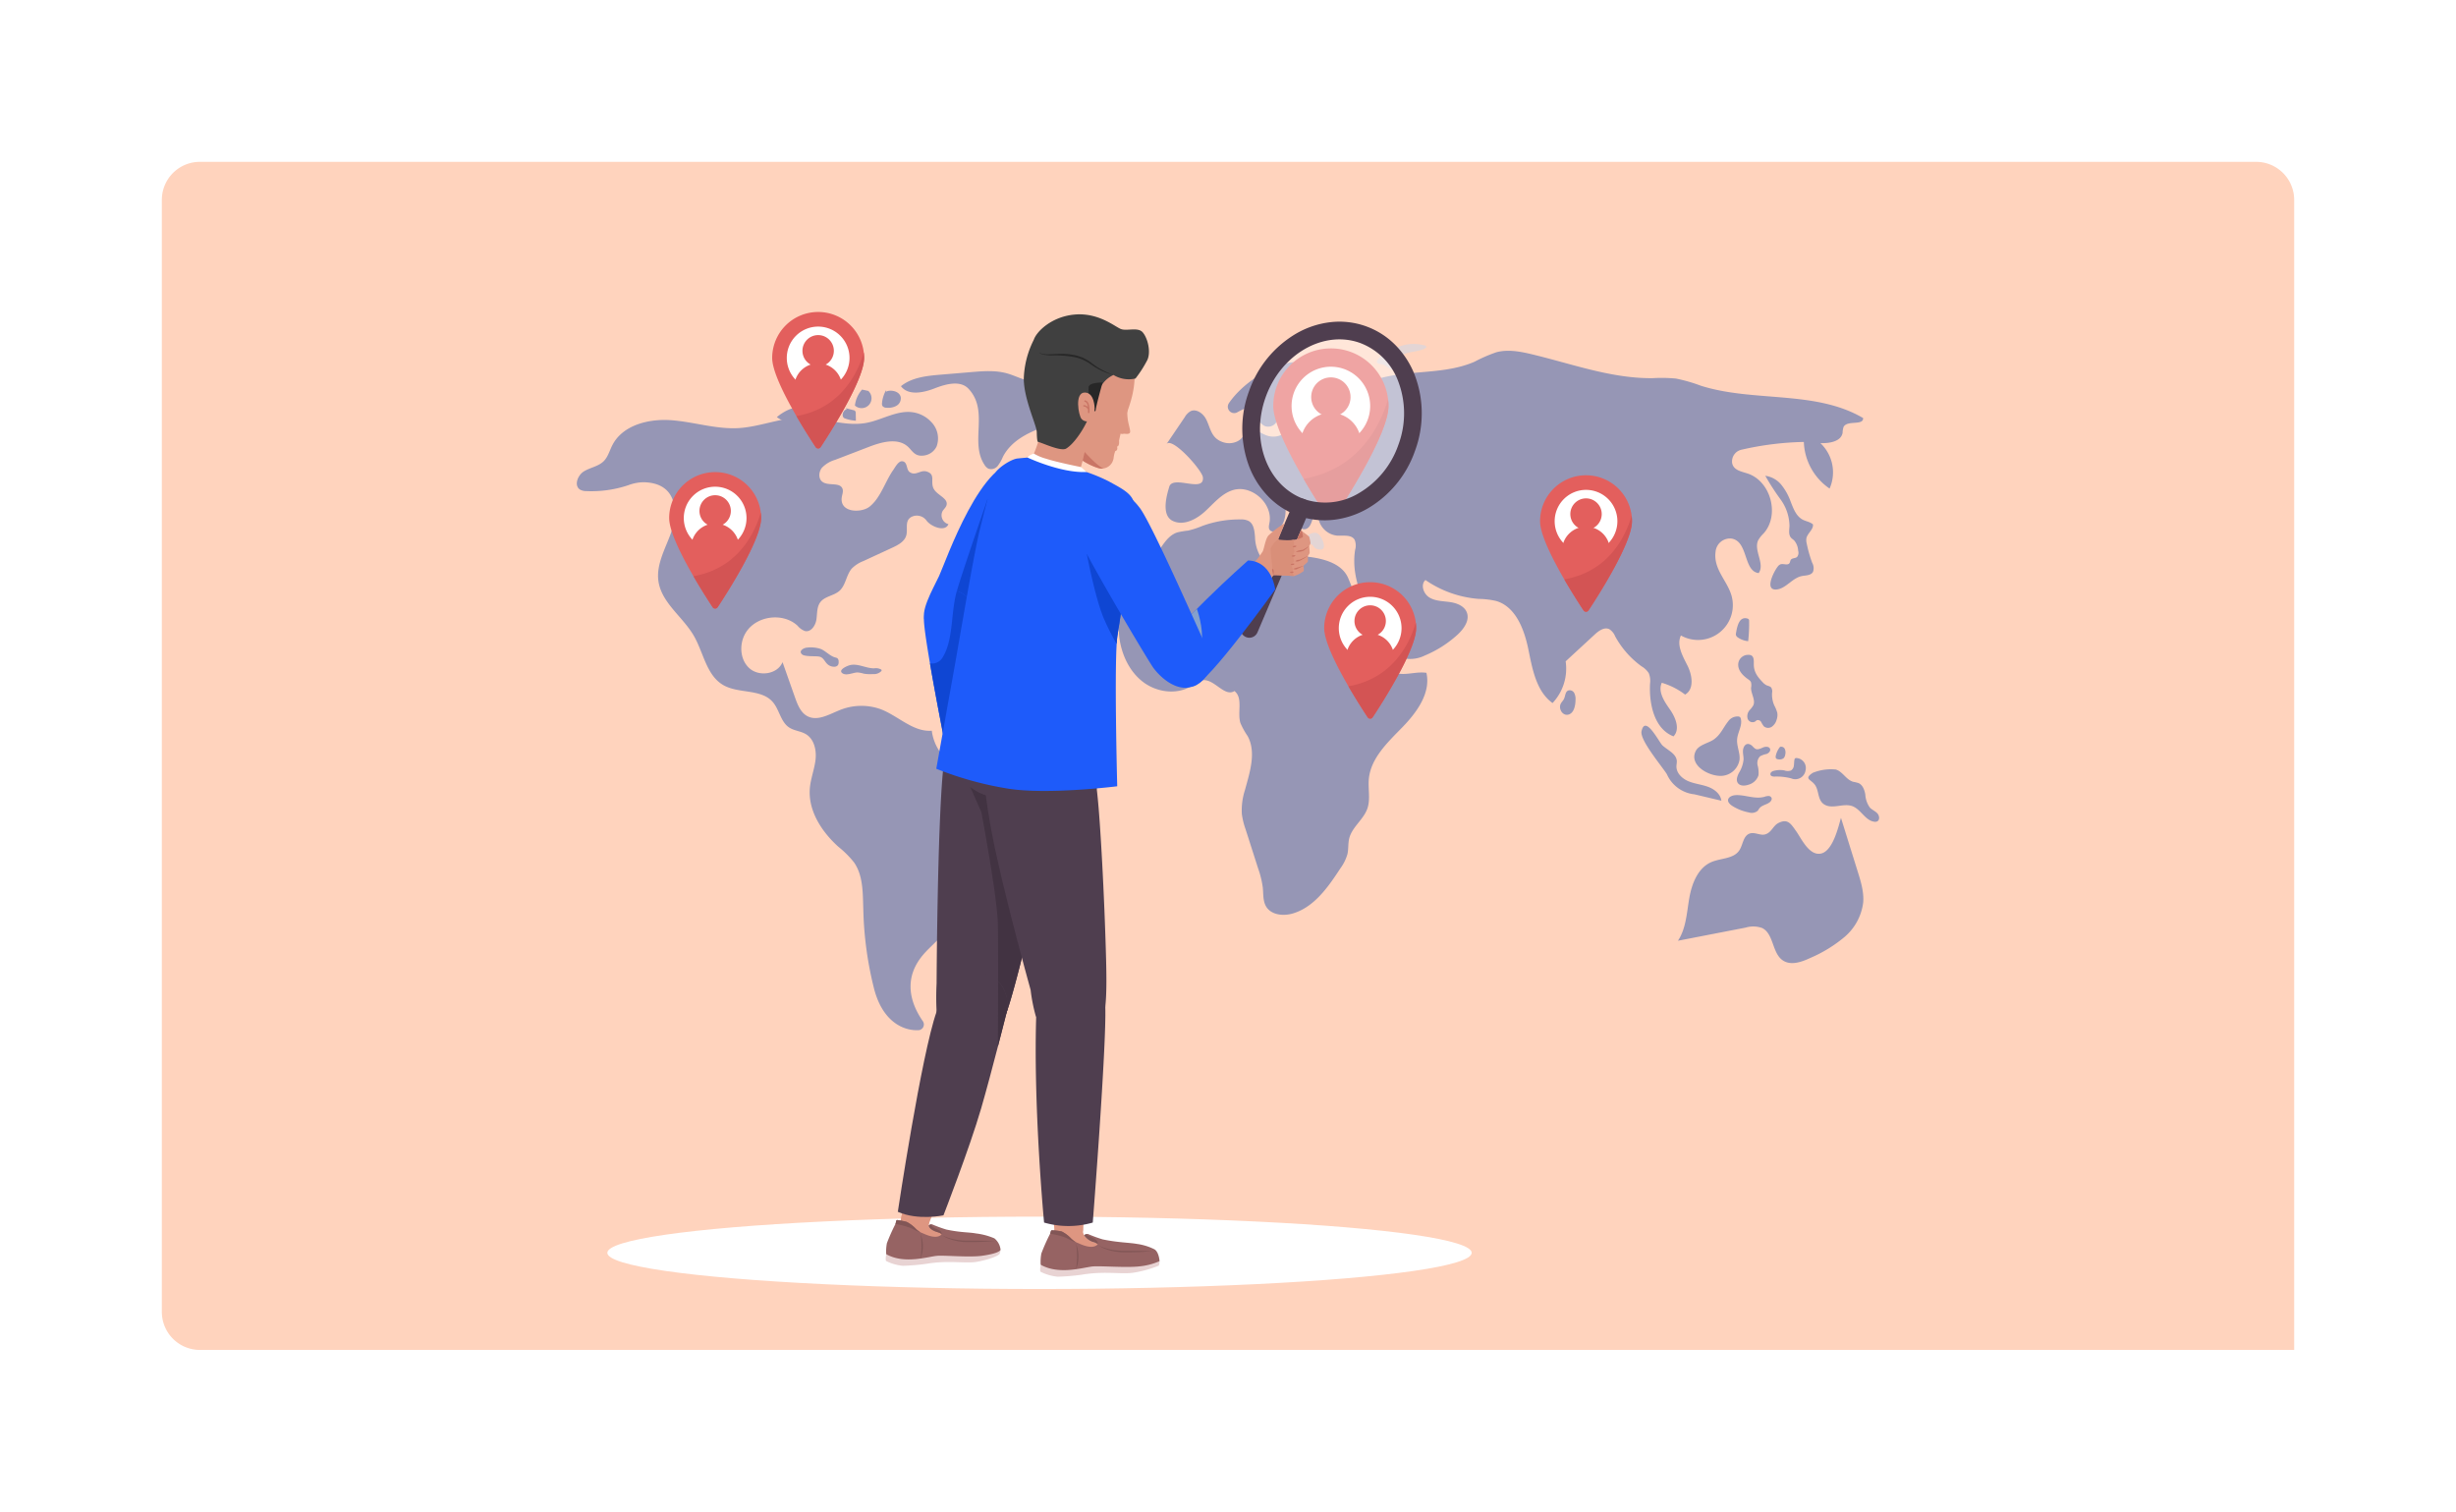 <svg xmlns="http://www.w3.org/2000/svg" xmlns:xlink="http://www.w3.org/1999/xlink" width="645" height="397" viewBox="0 0 645 397">
  <defs>
    <filter id="Rectangle_19434" x="0" y="0" width="645" height="397" filterUnits="userSpaceOnUse">
      <feOffset input="SourceAlpha"/>
      <feGaussianBlur stdDeviation="7.5" result="blur"/>
      <feFlood flood-color="#0c2464" flood-opacity="0.129"/>
      <feComposite operator="in" in2="blur"/>
      <feComposite in="SourceGraphic"/>
    </filter>
    <clipPath id="clip-path">
      <rect id="Rectangle_30678" data-name="Rectangle 30678" width="341.999" height="253.35" fill="none"/>
    </clipPath>
    <clipPath id="clip-path-3">
      <rect id="Rectangle_30676" data-name="Rectangle 30676" width="42.476" height="47.511" fill="none"/>
    </clipPath>
  </defs>
  <g id="Advanced_Geofencing_and_Tracking" data-name="Advanced Geofencing and Tracking" transform="translate(-945.5 -8354.5)">
    <g id="Remove_distraction_image" data-name="Remove distraction image" transform="translate(0 -19)">
      <g id="Group_90114" data-name="Group 90114">
        <g id="Group_89787" data-name="Group 89787" transform="translate(690 5412)">
          <g id="Group_66736" data-name="Group 66736" transform="translate(33 -426)">
            <g id="Prioritize_" data-name="Prioritize " transform="translate(245 3410)">
              <g transform="matrix(1, 0, 0, 1, -22.5, -22.5)" filter="url(#Rectangle_19434)">
                <rect id="Rectangle_19434-2" data-name="Rectangle 19434" width="600" height="352" rx="10" transform="translate(22.5 22.5)" fill="#fff"/>
              </g>
              <path id="Rectangle_22105" data-name="Rectangle 22105" d="M10,0H550a10,10,0,0,1,10,10V312a0,0,0,0,1,0,0H10A10,10,0,0,1,0,302V10A10,10,0,0,1,10,0Z" transform="translate(20 20)" fill="#ff6d24" opacity="0.3"/>
            </g>
          </g>
        </g>
      </g>
    </g>
    <g id="Group_92029" data-name="Group 92029" transform="translate(14 19.43)">
      <ellipse id="Ellipse_5606" data-name="Ellipse 5606" cx="113.5" cy="9.5" rx="113.5" ry="9.5" transform="translate(1091 8654.57)" fill="#fff"/>
      <g id="Group_92028" data-name="Group 92028" transform="translate(1083 8417)">
        <g id="Group_92027" data-name="Group 92027" clip-path="url(#clip-path)">
          <g id="Group_92026" data-name="Group 92026" transform="translate(0 0)">
            <g id="Group_92025" data-name="Group 92025" clip-path="url(#clip-path)">
              <path id="Path_139387" data-name="Path 139387" d="M93.581,188.866c.686,1.926,4.085,2.691,3.483,4.645-.179.581-.7.982-1.018,1.5a2.4,2.4,0,0,0,1.534,3.432c-.852,2.176-4.588.649-5.753-.931a3.13,3.13,0,0,0-4.052-.92c-1.746,1.047-.8,3.161-1.27,4.821-.459,1.624-2.155,2.516-3.687,3.224l-7.573,3.5a8.8,8.8,0,0,0-3.02,1.936c-1.5,1.691-1.575,4.376-3.261,5.882-1.466,1.309-3.835,1.409-5.023,2.975-.958,1.263-.8,3.009-1.035,4.576s-1.422,3.341-2.974,3.019a4.474,4.474,0,0,1-1.953-1.385c-3.79-3.556-10.761-2.684-13.558,1.7-1.855,2.9-1.673,7.168.9,9.457s7.384,1.578,8.693-1.61l3.283,9.3c.678,1.921,1.51,4.022,3.333,4.93,2.616,1.3,5.6-.507,8.313-1.6a15.059,15.059,0,0,1,10.739-.317c4.654,1.724,8.578,6.083,13.525,5.691a12.587,12.587,0,0,0,11.136,10.9,17.9,17.9,0,0,1,4.391.456c3.311,1.133,4.584,5.3,4.1,8.762s-2.185,6.652-2.869,10.084c-.35,1.757-.442,3.606-1.246,5.207-1.917,3.818-7.178,4.988-9.133,8.787-.992,1.929-.954,4.227-1.712,6.259-1.29,3.458-4.632,5.639-7.006,8.465-4.662,5.55-3.947,11.659-.012,17.357a1.51,1.51,0,0,1-1.2,2.373c-3.769.144-9.2-2.049-11.532-10.614a92.967,92.967,0,0,1-2.9-21.167c-.149-4.238-.011-8.81-2.437-12.288a25.72,25.72,0,0,0-4.132-4.122c-4.418-3.985-8.028-9.575-7.459-15.5.24-2.493,1.2-4.869,1.482-7.358s-.35-5.352-2.481-6.667c-1.373-.846-3.132-.9-4.473-1.8-2.234-1.491-2.532-4.694-4.309-6.708-3.071-3.483-8.943-2.089-12.966-4.409-4.425-2.551-5.175-8.5-7.725-12.926-2.886-5.008-8.505-8.66-9.309-14.384-.6-4.265,1.712-8.315,3.2-12.358,2.036-5.545,1.96-13.4-7.052-13.6a11.6,11.6,0,0,0-3.965.744,30.4,30.4,0,0,1-11.043,1.587,3.507,3.507,0,0,1-1.7-.378c-1.676-1.019-.685-3.771.988-4.8s3.81-1.3,5.2-2.682c1.135-1.13,1.542-2.776,2.271-4.2,2.709-5.3,9.564-7,15.5-6.561s11.76,2.423,17.7,2.066c5.545-.332,10.855-2.69,16.41-2.728,5.742-.039,11.451,2.409,17.1,1.364,4.15-.768,8.065-3.4,12.241-2.781a8.209,8.209,0,0,1,4.87,2.619,6.123,6.123,0,0,1,1.349,6.318,4.245,4.245,0,0,1-3.4,2.421c-2.346.322-2.984-1.259-4.119-2.3-2.652-2.439-6.865-1.286-10.229.005l-8.93,3.429a7.792,7.792,0,0,0-3.445,2.073c-.851,1.057-.99,2.816.074,3.658,1.554,1.229,4.676.012,5.333,1.882.263.75-.132,1.554-.22,2.344-.439,3.94,5.125,4.034,7.293,2.348,2.92-2.272,4.148-6.693,6.242-9.641.458-.645,1.333-2.363,2.32-2.3,1.51.1,1.038,2.132,1.952,2.809,1.578,1.171,2.845-.582,4.427-.131,2.422.691,1.113,2.366,1.788,4.26" transform="translate(0 -142.73)" fill="#9696b5"/>
              <path id="Path_139388" data-name="Path 139388" d="M471.887,131.2a7.573,7.573,0,0,0-1.876,4.189,2.6,2.6,0,0,0,3.518-3.836Z" transform="translate(-396.991 -110.822)" fill="#9696b5"/>
              <path id="Path_139389" data-name="Path 139389" d="M379.621,142.881l5.4,1.733a5.39,5.39,0,0,0,2.824.372,2.506,2.506,0,0,0,1.908-2.151c-2.278-.573-7.877-1.1-10.133.046" transform="translate(-320.644 -120.11)" fill="#e3d5d5"/>
              <path id="Path_139390" data-name="Path 139390" d="M346.389,164.1c-.459-.269-.823-.676-1.264-.974a4.283,4.283,0,0,0-3.789-.272,12.665,12.665,0,0,0-3.342,2.058,15.008,15.008,0,0,0,12.649,1.954,4.044,4.044,0,0,0,1.7-.876,1.5,1.5,0,0,0-1.284-2.653c-1.886.219-2.533,2.014-4.668.762" transform="translate(-285.483 -137.296)" fill="#9696b5"/>
              <path id="Path_139391" data-name="Path 139391" d="M516.821,132.461a8.169,8.169,0,0,0-1.046,3.313,1.289,1.289,0,0,0,.105.779,1.31,1.31,0,0,0,1.1.473,4.432,4.432,0,0,0,2.587-.514,2.267,2.267,0,0,0,1.126-2.252c-.272-1.381-2.043-1.918-3.42-1.628-.257.054-.444.515-.189.453Z" transform="translate(-435.634 -111.883)" fill="#9696b5"/>
              <path id="Path_139392" data-name="Path 139392" d="M450.4,162.791a1.646,1.646,0,0,0-1.074,1.643.931.931,0,0,0,.265.62,1.221,1.221,0,0,0,.426.222,10.077,10.077,0,0,0,2.773.559q-.017-.962-.034-1.925a.886.886,0,0,0-.219-.695.873.873,0,0,0-.345-.145l-2.088-.539Z" transform="translate(-379.516 -137.282)" fill="#9696b5"/>
              <path id="Path_139393" data-name="Path 139393" d="M382.885,569.413a2.84,2.84,0,0,1,.7.137c.81.306,1.159,1.243,1.78,1.846a2.6,2.6,0,0,0,1.788.728,1.221,1.221,0,0,0,1.037-.438,1.46,1.46,0,0,0,.172-.853,1.159,1.159,0,0,0-.335-.944,1.48,1.48,0,0,0-.521-.192c-1.448-.379-2.477-1.679-3.86-2.25a8.291,8.291,0,0,0-3.6-.346c-.848.044-2.32.88-1.284,1.784.69.6,3.209.428,4.125.529" transform="translate(-319.616 -478.963)" fill="#9696b5"/>
              <path id="Path_139394" data-name="Path 139394" d="M451.016,598.2a8.3,8.3,0,0,1,1.659.322,10.067,10.067,0,0,0,2.385.106,2.739,2.739,0,0,0,2.2-.764.353.353,0,0,0,.088-.247.341.341,0,0,0-.142-.2,2.85,2.85,0,0,0-1.834-.294c-2.214.005-4.408-1.44-6.524-.785-.813.252-2.938,1.237-1.809,2.065,1.052.771,2.859-.2,3.972-.2" transform="translate(-377.319 -503.543)" fill="#9696b5"/>
              <path id="Path_139395" data-name="Path 139395" d="M827.276,198.958a1.726,1.726,0,0,0,.145.824,1.353,1.353,0,0,0,.435.441c1.294.9,3.022.7,4.579.473l.972-.143a9.407,9.407,0,0,0,2.587-.637,3.171,3.171,0,0,0,1.785-1.88,2.439,2.439,0,0,0-1.674-2.929c-2.151-.545-3.718,1.731-5.837,1.531-1.8-.17-3.012.168-2.991,2.32" transform="translate(-698.753 -164.725)" fill="#e3d5d5"/>
              <path id="Path_139396" data-name="Path 139396" d="M569.8,124.624a2.678,2.678,0,0,0,.993.985,2.211,2.211,0,0,0,2.472-.717,10.708,10.708,0,0,0,1.362-2.392c2.407-4.691,7.779-6.952,12.816-8.512,2.8-.868,5.9-1.828,7.421-4.336a17.3,17.3,0,0,1,1.752-3.121,22.225,22.225,0,0,1,2.48-1.78,2.336,2.336,0,0,0,.954-2.661,2.433,2.433,0,0,0-1.311-1.048c-5.192-2.172-10.958,2.395-16.536,1.638-2.278-.309-4.339-1.491-6.555-2.1-3.03-.835-6.239-.579-9.37-.316l-7.969.668c-3.675.308-7.593.709-10.461,3.028,1.9,2.544,5.853,1.732,8.813.583s6.767-2.214,8.937.1c5.479,5.852.225,13.991,4.2,19.978" transform="translate(-462.739 -84.473)" fill="#9696b5"/>
              <path id="Path_139397" data-name="Path 139397" d="M2027.779,734.024a5.688,5.688,0,0,0-1.244,2.4c-.076.316-.1.713.171.9a.85.85,0,0,0,.372.116,1.833,1.833,0,0,0,1.443-.234,1.714,1.714,0,0,0,.492-1.085,2.24,2.24,0,0,0-.138-1.393,1.009,1.009,0,0,0-1.187-.532Z" transform="translate(-1711.656 -619.989)" fill="#9696b5"/>
              <path id="Path_139398" data-name="Path 139398" d="M981.334,381.979c1.351,3.805,3.277,8.149,7.21,9.066,2.57.6,5.272-.515,7.88-.114,1.2,5.359-2.588,10.479-6.426,14.407s-8.243,8.092-8.711,13.564c-.219,2.56.47,5.232-.371,7.661-1.009,2.915-4.029,4.861-4.769,7.855-.334,1.351-.162,2.786-.473,4.142a11.9,11.9,0,0,1-1.851,3.726c-3.191,4.885-6.823,10.113-12.4,11.815-2.513.767-5.732.467-7.088-1.784-.876-1.454-.715-3.274-.879-4.964a24.461,24.461,0,0,0-1.227-5.037l-3.3-10.306a19.8,19.8,0,0,1-.982-4.011,17.315,17.315,0,0,1,.809-6.255c1.281-4.689,3.029-9.9.729-14.18a20.934,20.934,0,0,1-1.9-3.413c-.887-2.819.752-6.619-1.579-8.436-2.6,1.662-5.236-3.182-8.3-2.845a7.3,7.3,0,0,0-2.9,1.477c-3.848,2.438-9.173,1.743-12.8-1.016s-5.663-7.235-6.246-11.753a37.256,37.256,0,0,1,1.235-13.53,7.422,7.422,0,0,1,1.14-2.823c1.216-1.585,3.414-1.985,5.06-3.118,3.139-2.161,4.214-6.927,7.852-8.065a22.857,22.857,0,0,1,2.779-.462,23.824,23.824,0,0,0,3.8-1.242,28.293,28.293,0,0,1,10.042-1.689,4.23,4.23,0,0,1,2.1.425c1.354.8,1.51,2.645,1.644,4.209a10.589,10.589,0,0,0,2.256,6.322c1.532,1.687,4.309,2.408,6.146,1.059a25.894,25.894,0,0,1,2.1-1.869,5.129,5.129,0,0,1,3.177-.378c4.033.476,9.056,1.642,10.77,5.6,2.192,5.059,3.613,10.74,5.467,15.96" transform="translate(-773.313 -296.173)" fill="#9696b5"/>
              <path id="Path_139399" data-name="Path 139399" d="M996.154,101.3c-.619,2.07-2.26,7.529.983,9.01,2.817,1.286,6.1-.431,8.389-2.513s4.346-4.673,7.3-5.6c4.939-1.544,10.608,3.515,9.635,8.6-.122.64-.306,1.377.1,1.883.556.688,1.695.33,2.343-.27,2.22-2.056,1.95-5.578,1.508-8.572,2-.179,2.611,2.6,2.652,4.6s1.4,4.726,3.206,3.863c1.642-.783,1.247-3.849,3.009-4.3a5.544,5.544,0,0,0,4.864,6.126c1.68.125,3.824-.35,4.689,1.1a3.98,3.98,0,0,1,.129,2.665c-1.286,8.148,3.189,15.978,7.494,23.015,1.488,2.432,3.309,5.1,6.119,5.575a8.631,8.631,0,0,0,4.67-.85,29.756,29.756,0,0,0,8.58-5.451c1.693-1.54,3.32-3.83,2.447-5.945-.7-1.686-2.684-2.413-4.491-2.663s-3.737-.238-5.3-1.184-2.4-3.367-1.051-4.594a28.45,28.45,0,0,0,13.979,4.958,22.34,22.34,0,0,1,4.578.54c5.115,1.486,7.371,7.386,8.45,12.6s2.055,11.1,6.378,14.212a13.208,13.208,0,0,0,3.438-10.955l7.631-7.04c1.065-.983,2.523-2.037,3.83-1.408a4,4,0,0,1,1.54,1.876,23.724,23.724,0,0,0,6.96,7.9,5.689,5.689,0,0,1,1.861,1.763,5.377,5.377,0,0,1,.338,2.805c-.264,5.389,1.134,11.858,6.166,13.805,1.789-1.852.557-4.932-.923-7.04s-3.224-4.687-2.156-7.03a18.894,18.894,0,0,1,6.122,3.1c2.441-1.394,1.894-5.079.635-7.593s-2.94-5.389-1.732-7.927a9.144,9.144,0,0,0,13.306-10.4c-1.107-4-4.847-6.994-4.2-11.645a3.808,3.808,0,0,1,4.113-3.412c4.521.624,3.133,8.59,7.2,9.07,1.721-2.411-1.385-5.934-.126-8.615a8.272,8.272,0,0,1,1.458-1.838c4.262-4.8,1.849-13.706-4.256-15.7-1.643-.537-3.723-.868-4.047-2.773a3.158,3.158,0,0,1,2.487-3.477,79.8,79.8,0,0,1,16.347-2.033,15.483,15.483,0,0,0,6.762,12.244,10.547,10.547,0,0,0-2.408-11.932c2.346.076,5.42-.4,5.822-2.712a5.132,5.132,0,0,1,.265-1.561c.963-1.825,5.216-.253,5.13-2.315-12.573-7.384-28.695-4.1-42.6-8.482a42.11,42.11,0,0,0-6.556-1.886,40.164,40.164,0,0,0-6.145-.106c-10.781.111-21.143-3.746-31.628-6.258-3.069-.736-6.3-1.356-9.353-.56a40.028,40.028,0,0,0-5.77,2.5c-9.461,4.142-21.115,1.348-30.083,6.47-1.391.795-3.143,1.772-4.449.845a4.88,4.88,0,0,1-1.258-1.83c-2.342-4.391-8.056-6.065-12.958-5.2-4.975.873-12.109,5.286-15.732,10.556a1.674,1.674,0,0,0,2.11,2.474,18.376,18.376,0,0,1,1.994-.987c2.626-1.037,2.915,3.76,5.5,4.639a2.537,2.537,0,0,0,2.915-1.255c.823-1.359,2.149-4.542,4.957-5.829-.781,3.508-.023,1.342-.8,4.85a7.835,7.835,0,0,1-1.32,3.358,5.158,5.158,0,0,1-5.675,1.193,10.312,10.312,0,0,1-3.935-2.76.665.665,0,0,0-1.126.3c-.527,2.114-.877,3.387-2.593,4.16a4.959,4.959,0,0,1-3.428.2c-3.42-1.01-3.442-3.932-4.678-6.2-.792-1.456-2.547-2.705-4.038-1.98a4.238,4.238,0,0,0-1.511,1.56l-4.812,7.1c1.439-2.123,9.375,6.829,9.578,8.672.468,4.256-7.879-.7-8.838,2.508" transform="translate(-840.578 -55.409)" fill="#9696b5"/>
              <path id="Path_139400" data-name="Path 139400" d="M1897.775,684.879a2.99,2.99,0,0,1,2.75-1.3.779.779,0,0,1,.365.154.831.831,0,0,1,.23.444c.447,1.788-.834,3.542-.98,5.38-.143,1.807.825,3.575.633,5.378a5.035,5.035,0,0,1-3.992,4.14c-3.329.709-9.646-2.559-7.433-6.565.851-1.541,3.373-1.967,4.7-2.924,1.808-1.3,2.4-3.024,3.722-4.705" transform="translate(-1595.437 -577.348)" fill="#9696b5"/>
              <path id="Path_139401" data-name="Path 139401" d="M1806.238,712.1a8.922,8.922,0,0,0,7.24,5.266l7.057,1.672c-.206-1.769-1.842-3.043-3.515-3.653s-3.49-.773-5.134-1.458-3.181-2.137-3.149-3.917c.008-.463.123-.923.1-1.385-.112-1.926-2.366-2.816-3.785-4.124-.859-.792-4.534-8.239-5.481-3.693-.486,2.334,5.4,9.229,6.67,11.292" transform="translate(-1519.968 -590.698)" fill="#9696b5"/>
              <path id="Path_139402" data-name="Path 139402" d="M1880.021,859.237c-1.6.694-1.613,2.959-2.6,4.4-1.514,2.217-4.8,1.973-7.275,3.023-3.574,1.519-5.176,5.681-5.838,9.507s-.828,7.923-2.969,11.162l17.756-3.444a6.947,6.947,0,0,1,4.34.1c3.1,1.506,2.581,6.581,5.439,8.507,2.115,1.425,4.959.424,7.265-.665a35.75,35.75,0,0,0,8.945-5.488,14.163,14.163,0,0,0,4.9-9.042c.227-2.745-.6-5.456-1.423-8.085l-4.416-14.159c-.721,2.557-2.215,8.994-5.46,9.417-3.012.393-4.962-4.036-6.366-6-1.354-1.9-2.169-3.249-4.54-2.09-1.482.725-1.842,2.522-3.506,3.01-1.387.407-2.849-.76-4.26-.149" transform="translate(-1572.168 -722.215)" fill="#9696b5"/>
              <path id="Path_139403" data-name="Path 139403" d="M2086.013,782.105c2.147,1.126,4.88-.494,7.162.326,2.25.809,3.385,3.755,5.752,4.095a1.37,1.37,0,0,0,.808-.086c.734-.369.586-1.522.022-2.12s-1.38-.907-1.948-1.5a6.406,6.406,0,0,1-1.2-3.442c-.219-1.215-.7-2.564-1.849-3.02a12.608,12.608,0,0,0-1.318-.311c-1.88-.522-2.758-2.685-4.58-3.227a12.67,12.67,0,0,0-6.059.874c-2.525,1.692-.325,1.68.7,3.343,1.006,1.638.565,4.047,2.517,5.07" transform="translate(-1758.235 -652.67)" fill="#9696b5"/>
              <path id="Path_139404" data-name="Path 139404" d="M1233.333,375.949c.263.145.573.2.821.369.325.224.5.617.8.87a2.437,2.437,0,0,0,1.334.417c2.116.228.464-3.731-.733-4.272-1.616-.731-4.236,1.507-2.221,2.616" transform="translate(-1041.109 -315.213)" fill="#e3d5d5"/>
              <path id="Path_139405" data-name="Path 139405" d="M2018.793,303.151c1-.139,2.21-.174,2.708-1.051a2.854,2.854,0,0,0-.194-2.356,32.721,32.721,0,0,1-1.458-5.107,3.628,3.628,0,0,1-.09-1.3c.231-1.374,1.9-2.325,1.736-3.709-.739-.668-1.814-.787-2.7-1.25-1.717-.9-2.449-2.923-3.159-4.728a15.159,15.159,0,0,0-2.409-4.371,6.6,6.6,0,0,0-4.253-2.417,63.841,63.841,0,0,0,4.042,6.252,12.043,12.043,0,0,1,2.31,6.955c-.056,1.049-.292,2.241.389,3.041.246.289.584.482.857.746a4.568,4.568,0,0,1,1.039,2.727,1.726,1.726,0,0,1-.3,1.6c-.465.4-1.287.243-1.638.742-.183.26-.169.621-.353.881-.495.7-1.655,0-2.441.342a1.729,1.729,0,0,0-.6.51c-.906,1.079-3.587,6.135-.567,6.071,2.655-.057,4.358-3.19,7.084-3.571" transform="translate(-1696.869 -233.847)" fill="#9696b5"/>
              <path id="Path_139406" data-name="Path 139406" d="M1959.234,521.529a1.27,1.27,0,0,0-.011.528,1.22,1.22,0,0,0,.553.645,5.6,5.6,0,0,0,2.652.943,39.582,39.582,0,0,0,.251-5.293.737.737,0,0,0-.114-.462.7.7,0,0,0-.371-.2c-2.143-.591-2.662,2.1-2.959,3.834" transform="translate(-1654.823 -437.197)" fill="#9696b5"/>
              <path id="Path_139407" data-name="Path 139407" d="M1965.77,585.957a2.046,2.046,0,0,1,.724.706,3.055,3.055,0,0,1,.042,1.479c-.071,1.6,1.251,3.227.569,4.675a7.337,7.337,0,0,1-.974,1.264,2.388,2.388,0,0,0-.492,2.238,1.375,1.375,0,0,0,1.939.741,2.84,2.84,0,0,1,.508-.38.992.992,0,0,1,1.1.5,6.921,6.921,0,0,0,.692,1.114,1.732,1.732,0,0,0,2.088.125,3.274,3.274,0,0,0,1.268-1.813,3.793,3.793,0,0,0,.185-1.843,8.971,8.971,0,0,0-.788-1.943,7.107,7.107,0,0,1-.585-3.274,2.012,2.012,0,0,0-.213-1.409c-.308-.382-.86-.433-1.3-.646a3.663,3.663,0,0,1-1-.822c-1.422-1.479-2.338-2.771-2.284-4.873.034-1.329-.069-2.4-1.7-2.258a2.591,2.591,0,0,0-2.387,2.379c-.133,1.75,1.3,3.115,2.61,4.038" transform="translate(-1658.162 -489.494)" fill="#9696b5"/>
              <path id="Path_139408" data-name="Path 139408" d="M1964.967,730.73a3.852,3.852,0,0,0,.827.74c.634.3,1.355-.1,2-.372s1.61-.275,1.829.393c.187.569-.37,1.121-.933,1.324a6,6,0,0,0-1.681.6,2.507,2.507,0,0,0-.657,2.4,7.337,7.337,0,0,1,.223,2.588,3.779,3.779,0,0,1-2.634,2.486c-.974.339-2.263.375-2.818-.494-.516-.809-.068-1.864.377-2.715a7.919,7.919,0,0,0,1.156-3.437c.011-.672-.146-1.336-.161-2.007-.035-1.555,1.035-2.814,2.466-1.507" transform="translate(-1656.258 -616.746)" fill="#9696b5"/>
              <path id="Path_139409" data-name="Path 139409" d="M1955.495,817.048a3.557,3.557,0,0,1,1.122-.221.834.834,0,0,1,.82.662.815.815,0,0,1-.066.366c-.48,1.2-2.3,1.16-3.124,2.155-.2.237-.328.525-.543.747a2.473,2.473,0,0,1-2.252.4,12.456,12.456,0,0,1-4.311-1.683c-2.218-1.389-1.015-2.872,1.121-2.879,2.414-.008,4.823,1.11,7.232.457" transform="translate(-1643.639 -689.728)" fill="#9696b5"/>
              <path id="Path_139410" data-name="Path 139410" d="M2024.414,753.96a.6.6,0,0,0-.366.076.542.542,0,0,0-.176.33c-.119.512-.084,1.047-.161,1.568a1.7,1.7,0,0,1-.77,1.308,2.673,2.673,0,0,1-1.72-.026,6.124,6.124,0,0,0-2.712.1,1.663,1.663,0,0,0-.72.343.69.69,0,0,0-.212.728c.152.384.661.445,1.074.447a15.106,15.106,0,0,1,4.357.47,2.722,2.722,0,0,0,3.773-2.108,2.621,2.621,0,0,0-2.366-3.233" transform="translate(-1704.101 -636.827)" fill="#9696b5"/>
              <path id="Path_139411" data-name="Path 139411" d="M1666.039,641.871a3.487,3.487,0,0,0-.354-1.853,1.321,1.321,0,0,0-1.626-.607c-.739.381-.688,1.439-1.054,2.186-.224.458-.624.813-.851,1.27-.614,1.237.384,3.136,1.881,2.875,1.645-.287,1.993-2.56,2-3.871" transform="translate(-1403.771 -539.986)" fill="#9696b5"/>
              <path id="Path_139412" data-name="Path 139412" d="M1365.227,55.627c.085-.385-.439-.586-.831-.623a10.727,10.727,0,0,0-7.906,1.17l-1.558.811a6.223,6.223,0,0,0-2.549,1.958.785.785,0,0,0-.157.475c.046.5.746.538,1.245.607,1.133.156,2.5,1.9,3.665,1.454,1.1-.419.545-1.933.808-2.783.7-2.25,5.538-1.6,7.284-3.069" transform="translate(-1142.146 -46.315)" fill="#e3d5d5"/>
              <path id="Path_139413" data-name="Path 139413" d="M1192.328,61.574A15.129,15.129,0,0,0,1177.2,76.7c0,7.175,11.155,24.57,14.308,29.344a.984.984,0,0,0,1.642,0c3.153-4.774,14.308-22.169,14.308-29.344a15.129,15.129,0,0,0-15.129-15.129" transform="translate(-994.313 -52.009)" fill="#e35f5d"/>
              <path id="Path_139414" data-name="Path 139414" d="M1228.489,168.244c2.575,4.444,5.088,8.329,6.34,10.224a.984.984,0,0,0,1.642,0c3.153-4.774,14.308-22.169,14.308-29.344a15.225,15.225,0,0,0-.111-1.809c-1.924,6.549-7.407,18.392-22.178,20.929" transform="translate(-1037.634 -124.429)" fill="#d35454"/>
              <path id="Path_139415" data-name="Path 139415" d="M1228.787,102.842a10.321,10.321,0,1,1-10.321-10.321,10.321,10.321,0,0,1,10.321,10.321" transform="translate(-1020.45 -78.148)" fill="#fff"/>
              <path id="Path_139416" data-name="Path 139416" d="M1251.657,115.718a5.167,5.167,0,1,1-5.167-5.167,5.167,5.167,0,0,1,5.167,5.167" transform="translate(-1048.474 -93.377)" fill="#e35f5d"/>
              <path id="Path_139417" data-name="Path 139417" d="M1232.6,179.925a11.03,11.03,0,0,0,7.722-3.142l-.026-.113a7.9,7.9,0,0,0-15.391,0l-.026.113a11.03,11.03,0,0,0,7.722,3.142" transform="translate(-1034.583 -144.06)" fill="#e35f5d"/>
              <path id="Path_139418" data-name="Path 139418" d="M168.114,270.654a12.072,12.072,0,0,0-12.072,12.072c0,5.725,8.9,19.605,11.417,23.415a.785.785,0,0,0,1.311,0c2.516-3.809,11.417-17.69,11.417-23.415a12.072,12.072,0,0,0-12.072-12.072" transform="translate(-131.8 -228.606)" fill="#e35f5d"/>
              <path id="Path_139419" data-name="Path 139419" d="M196.969,355.77c2.055,3.546,4.06,6.646,5.059,8.158a.785.785,0,0,0,1.311,0c2.516-3.809,11.417-17.69,11.417-23.415a12.19,12.19,0,0,0-.089-1.443c-1.536,5.226-5.911,14.676-17.7,16.7" transform="translate(-166.368 -286.393)" fill="#d35454"/>
              <path id="Path_139420" data-name="Path 139420" d="M197.208,303.583a8.236,8.236,0,1,1-8.236-8.236,8.236,8.236,0,0,1,8.236,8.236" transform="translate(-152.657 -249.463)" fill="#fff"/>
              <path id="Path_139421" data-name="Path 139421" d="M215.456,313.857a4.123,4.123,0,1,1-4.123-4.123,4.123,4.123,0,0,1,4.123,4.123" transform="translate(-175.018 -261.615)" fill="#e35f5d"/>
              <path id="Path_139422" data-name="Path 139422" d="M200.249,365.091a8.8,8.8,0,0,0,6.161-2.507l-.021-.09a6.3,6.3,0,0,0-12.281,0l-.021.09a8.8,8.8,0,0,0,6.162,2.507" transform="translate(-163.934 -302.058)" fill="#e35f5d"/>
              <path id="Path_139423" data-name="Path 139423" d="M342.232,0A12.072,12.072,0,0,0,330.16,12.075c0,5.725,8.9,19.605,11.417,23.415a.785.785,0,0,0,1.311,0C345.4,31.68,354.3,17.8,354.3,12.075A12.072,12.072,0,0,0,342.232,0" transform="translate(-278.867 -0.003)" fill="#e35f5d"/>
              <path id="Path_139424" data-name="Path 139424" d="M371.086,85.119c2.055,3.546,4.06,6.646,5.059,8.158a.785.785,0,0,0,1.311,0c2.516-3.809,11.417-17.69,11.417-23.414a12.2,12.2,0,0,0-.089-1.443c-1.536,5.226-5.911,14.676-17.7,16.7" transform="translate(-313.435 -57.79)" fill="#d35454"/>
              <path id="Path_139425" data-name="Path 139425" d="M371.325,32.932a8.236,8.236,0,1,1-8.236-8.236,8.236,8.236,0,0,1,8.236,8.236" transform="translate(-299.724 -20.86)" fill="#fff"/>
              <path id="Path_139426" data-name="Path 139426" d="M389.573,43.206a4.123,4.123,0,1,1-4.123-4.123,4.123,4.123,0,0,1,4.123,4.123" transform="translate(-322.085 -33.012)" fill="#e35f5d"/>
              <path id="Path_139427" data-name="Path 139427" d="M374.367,94.44a8.8,8.8,0,0,0,6.162-2.507l-.021-.09a6.3,6.3,0,0,0-12.281,0l-.021.09a8.8,8.8,0,0,0,6.162,2.507" transform="translate(-311.002 -73.455)" fill="#e35f5d"/>
              <path id="Path_139428" data-name="Path 139428" d="M1640.275,276a12.072,12.072,0,0,0-12.072,12.072c0,5.725,8.9,19.605,11.417,23.415a.785.785,0,0,0,1.31,0c2.516-3.809,11.417-17.69,11.417-23.415A12.072,12.072,0,0,0,1640.275,276" transform="translate(-1375.25 -233.121)" fill="#e35f5d"/>
              <path id="Path_139429" data-name="Path 139429" d="M1669.13,361.115c2.055,3.546,4.06,6.646,5.058,8.158a.785.785,0,0,0,1.311,0c2.516-3.809,11.417-17.69,11.417-23.415a12.164,12.164,0,0,0-.089-1.443c-1.536,5.226-5.91,14.676-17.7,16.7" transform="translate(-1409.819 -290.908)" fill="#d35454"/>
              <path id="Path_139430" data-name="Path 139430" d="M1669.369,308.928a8.236,8.236,0,1,1-8.236-8.236,8.236,8.236,0,0,1,8.236,8.236" transform="translate(-1396.107 -253.978)" fill="#fff"/>
              <path id="Path_139431" data-name="Path 139431" d="M1687.617,319.2a4.123,4.123,0,1,1-4.123-4.123,4.123,4.123,0,0,1,4.123,4.123" transform="translate(-1418.468 -266.13)" fill="#e35f5d"/>
              <path id="Path_139432" data-name="Path 139432" d="M1672.411,370.436a8.8,8.8,0,0,0,6.161-2.507l-.021-.09a6.3,6.3,0,0,0-12.281,0l-.021.09a8.8,8.8,0,0,0,6.162,2.507" transform="translate(-1407.385 -306.573)" fill="#e35f5d"/>
              <path id="Path_139433" data-name="Path 139433" d="M1275.383,456.737a12.072,12.072,0,0,0-12.072,12.072c0,5.725,8.9,19.605,11.417,23.415a.785.785,0,0,0,1.311,0c2.516-3.809,11.417-17.69,11.417-23.415a12.072,12.072,0,0,0-12.072-12.072" transform="translate(-1067.047 -385.78)" fill="#e35f5d"/>
              <path id="Path_139434" data-name="Path 139434" d="M1304.238,541.854c2.055,3.546,4.06,6.646,5.059,8.158a.785.785,0,0,0,1.311,0c2.516-3.809,11.417-17.69,11.417-23.415a12.185,12.185,0,0,0-.089-1.443c-1.536,5.226-5.911,14.676-17.7,16.7" transform="translate(-1101.615 -443.568)" fill="#d35454"/>
              <path id="Path_139435" data-name="Path 139435" d="M1304.477,489.666a8.236,8.236,0,1,1-8.236-8.236,8.236,8.236,0,0,1,8.236,8.236" transform="translate(-1087.904 -406.637)" fill="#fff"/>
              <path id="Path_139436" data-name="Path 139436" d="M1322.725,499.94a4.123,4.123,0,1,1-4.123-4.123,4.123,4.123,0,0,1,4.123,4.123" transform="translate(-1110.265 -418.789)" fill="#e35f5d"/>
              <path id="Path_139437" data-name="Path 139437" d="M1307.517,551.173a8.8,8.8,0,0,0,6.162-2.507l-.021-.09a6.3,6.3,0,0,0-12.281,0l-.021.09a8.8,8.8,0,0,0,6.162,2.507" transform="translate(-1099.181 -459.231)" fill="#e35f5d"/>
              <path id="Path_139438" data-name="Path 139438" d="M591.519,299.869A164.363,164.363,0,0,1,609.9,267.886c.042-.056.084-.111.127-.165a6.651,6.651,0,0,1,11.092,7.232l.033.021s-6.585,12.519-20.772,30.517a5.253,5.253,0,1,1-8.858-5.621" transform="translate(-498.801 -224.006)" fill="#de9681"/>
              <path id="Path_139439" data-name="Path 139439" d="M616.892,254.982s4.358,3.847,1.316,10.583-16.924,26.491-20.531,30.23-8.706,1.678-10.584-.744,1.794-8.611,3.479-12.193,11.357-31.93,21.705-29.943c3.959-.055,4.615,2.067,4.615,2.067" transform="translate(-495.443 -213.539)" fill="#1e5bfa"/>
              <path id="Path_139440" data-name="Path 139440" d="M641.436,315.937s-6.477,18.681-8.083,24.205c-.978,3.363-1.076,7.348-1.645,10.993a6.4,6.4,0,0,0,4.094-2.024c2.822-2.926,11.932-15.653,17.221-24.281-6.5-5.473-11.587-8.893-11.587-8.893" transform="translate(-533.568 -266.854)" fill="#0f46d3"/>
              <path id="Path_139441" data-name="Path 139441" d="M603.18,485.883c.019.133.033.263.043.395,1.668,15.358,4.445,36.041,4.445,36.041-.011.116-.006.231-.009.348a2.961,2.961,0,0,1-5.883.4c-9.988-26-9.717-36.28-9.717-36.28,0-.081,0-.161.006-.242a5.588,5.588,0,0,1,11.115-.658" transform="translate(-500.078 -406.358)" fill="#de9681"/>
              <path id="Path_139442" data-name="Path 139442" d="M637.9,701.065c-1.138-3.291,5.139-3.73,6.5-1.178.022.041,2.466,6.686,3.938,8.267,1.549,1.663,2.616,1.944,3.122,4.87.43,2.489.734,4.16.106,4.906-.664.79-1.379-.666-1.632-2.024-.274-1.471-1.913-4.429-2.667-3.014a31.512,31.512,0,0,0-2.134,6.414c-.263,2.191,1.334,9.022-1.484,8.716a1.052,1.052,0,0,1-1.735.378s-1.246,1.093-2.106-1.1a1.319,1.319,0,0,1-1.636-.979,53.851,53.851,0,0,1-1.3-6.788c-.269-2.268,2.706-9.006,2.7-12.026a49.009,49.009,0,0,0-1.668-6.446" transform="translate(-537.913 -589.766)" fill="#de9681"/>
              <path id="Path_139443" data-name="Path 139443" d="M687.983,778.9c-1.392-.7-2.74-.9-3.813-2.141.4,1.725,2.544,1.705,3.813,2.141" transform="translate(-577.879 -656.083)" fill="#c97565"/>
              <path id="Path_139444" data-name="Path 139444" d="M653.157,775.85c2.4-2.11,5.071-5.286,4.559-8.688-.031,3.383-2.52,6.193-4.559,8.688" transform="translate(-551.684 -647.978)" fill="#c97565"/>
              <path id="Path_139445" data-name="Path 139445" d="M651.74,839.424c.492-.585.264-1.4.188-2.083-.224-2.116-.664-4.246-.721-6.356-.652,2.076.288,4.292.54,6.385a3,3,0,0,1-.007,2.054" transform="translate(-549.846 -701.886)" fill="#c97565"/>
              <path id="Path_139446" data-name="Path 139446" d="M665.645,842.495c.7-1.441.208-3.082.09-4.6-.094-1.52-.613-3.133-.567-4.574a4.147,4.147,0,0,0-.1,2.329c.215,2.239,1.188,4.7.581,6.841" transform="translate(-561.645 -703.862)" fill="#c97565"/>
              <path id="Path_139447" data-name="Path 139447" d="M678.64,843.821c1.122-2.7-.192-5.706-.155-8.479-.811,2.735,1.119,5.807.155,8.479" transform="translate(-572.905 -705.566)" fill="#c97565"/>
              <path id="Path_139448" data-name="Path 139448" d="M652.211,830.1a3.517,3.517,0,0,1-2.094-.205,3.708,3.708,0,0,1-2.2-.383,1.121,1.121,0,0,1-.947-.229,1.238,1.238,0,0,0,.963.017,4.892,4.892,0,0,0,2.111.248c.675.05,1.4.5,2.112.337a3.215,3.215,0,0,0,1.129.055,1.915,1.915,0,0,1-1.076.161" transform="translate(-546.46 -700.452)" fill="#c97565"/>
              <path id="Path_139449" data-name="Path 139449" d="M593.359,470.37s5.02-.737,6.922,6.125,4.614,33.727,4.614,33.727-6.21,3.3-12.2,3.041c0,0-6.492-32.438-6.019-35.706a8.547,8.547,0,0,1,6.683-7.186" transform="translate(-495.511 -397.276)" fill="#1e5bfa"/>
              <path id="Path_139450" data-name="Path 139450" d="M603.95,471.741c-1.606,5.524-.836,12.727-3.685,17.341a3.184,3.184,0,0,1-3.369,1.637c1.791,10.425,4.452,23.721,4.452,23.721,5.99.261,12.2-3.041,12.2-3.041s-2.712-26.865-4.614-33.726c-1.13-4.077-3.36-5.471-4.984-5.932" transform="translate(-504.165 -398.453)" fill="#0f46d3"/>
              <path id="Path_139451" data-name="Path 139451" d="M618.684,759.2s.5-52.067,2.128-63.22A12.4,12.4,0,0,1,645.5,697.1a143.084,143.084,0,0,1-3.34,29.581c-3.314,15.481-8.562,33.173-9.313,35.685a7.265,7.265,0,0,1-14.162-3.161" transform="translate(-522.48 -578.768)" fill="#de9681"/>
              <path id="Path_139452" data-name="Path 139452" d="M625.209,672.287s15.934.655,13.828,19.528-10.053,51.154-12.735,59.1-8.443,9.635-11.919,8.94a9.117,9.117,0,0,1-6.752-8.3,71.245,71.245,0,0,1,0-7.427s.191-41.086,1.733-56.383,11.688-15.657,15.846-15.456" transform="translate(-513.159 -567.817)" fill="#4f3e4f"/>
              <path id="Path_139453" data-name="Path 139453" d="M684.285,820.477c-3.238,16.687-7.806,34.637-9.713,40.287a16.534,16.534,0,0,1-2.559,4.915c.039-8.75.08-22.82-.038-27.572-.176-7.085-4.305-29.068-4.305-29.068l-2.975-6.73c3.263,3.081,11.271,3.82,11.271,3.82Z" transform="translate(-561.43 -677.666)" fill="#423342"/>
              <path id="Path_139454" data-name="Path 139454" d="M546.98,1188.734c.739-5.039,3.165-21.484,4.76-31.017,1.9-11.36,6.13-26.125,6.13-26.125a7.264,7.264,0,1,1,14.255,2.609S571.093,1147,554.233,1189.8a3.743,3.743,0,1,1-7.252-1.061" transform="translate(-461.81 -950.323)" fill="#de9681"/>
              <path id="Path_139455" data-name="Path 139455" d="M534.88,1517.148a21.172,21.172,0,0,0,1.148-3.922,3.743,3.743,0,1,1,7.254,1.6c-.284,2.624,7.321,2.534,10.351,2.5,3.708-.038,6.42,1.306,6.017,2.983s-4.912,3.082-9.507,3.214c-3.433.1-10.712,1.821-14.166,1.062s-1.965-5.232-1.1-7.434" transform="translate(-450.875 -1275.259)" fill="#de9681"/>
              <path id="Path_139456" data-name="Path 139456" d="M552.233,1584.685a3.212,3.212,0,0,1-.25,1.169c-.375.517-2.8,1.5-5.851,2.051s-7.42-.439-13.233.522a54.184,54.184,0,0,1-6.387.543,12.647,12.647,0,0,1-4.32-1.252c-.272-.292.02-1.795.02-1.795Z" transform="translate(-440.967 -1338.493)" fill="#e8d3d3"/>
              <path id="Path_139457" data-name="Path 139457" d="M525.723,1534.92a19.078,19.078,0,0,1,2.5.494,8.658,8.658,0,0,1,2.254,1.665,5.189,5.189,0,0,0,1.586,1.167c.334.048,3.661,2,5.248.517.281-.263-.884-.633-.884-.633s-2.28-.56-2.41-1.767a1.139,1.139,0,0,1,.843-.323,35.977,35.977,0,0,0,3.757,1.377c3.924.829,5.857.663,7.819,1.027a17.292,17.292,0,0,1,4.813,1.287,4.424,4.424,0,0,1,1.61,2.92s.236.938-4.849,1.654c-3.246.457-9.351-.125-11.647,0s-8.641,2.338-13.526-.418a11.611,11.611,0,0,1,.176-2.88,49.019,49.019,0,0,1,2.162-4.884c.292-.5.175-1.217.544-1.2" transform="translate(-441.597 -1296.459)" fill="#966363"/>
              <path id="Path_139458" data-name="Path 139458" d="M598.244,1544.819c.063-.255-.924-.569-.924-.569s-2.28-.56-2.41-1.767a1.394,1.394,0,0,1,.579-.317c.1.082.128.228.248.459.2.379.954.666,1.62.984s.772.484.888.8,0,.407,0,.407" transform="translate(-502.486 -1302.58)" fill="#825656"/>
              <path id="Path_139459" data-name="Path 139459" d="M631.379,1562.232a67.217,67.217,0,0,1-6.983.293,13.7,13.7,0,0,1-5.169-.95,7.932,7.932,0,0,1-1.543-.832,7.7,7.7,0,0,0,.792.362,15.989,15.989,0,0,0,5.926,1.04c2.289.036,4.688.006,6.977.087" transform="translate(-521.722 -1318.271)" fill="#825656"/>
              <path id="Path_139460" data-name="Path 139460" d="M581.108,1558.427a9.006,9.006,0,0,1,0,6.454c.014-.274.056-.542.076-.815a22.66,22.66,0,0,0-.076-5.64" transform="translate(-490.829 -1316.314)" fill="#825656"/>
              <path id="Path_139461" data-name="Path 139461" d="M538.953,1534.92a19.083,19.083,0,0,1,2.5.493,8.668,8.668,0,0,1,2.254,1.665,7.5,7.5,0,0,0,1.4,1.1,12.516,12.516,0,0,1-2.337-1.051,18.6,18.6,0,0,0-4.285-1.156c.2-.448.137-1.066.469-1.053" transform="translate(-454.827 -1296.459)" fill="#825656"/>
              <path id="Path_139462" data-name="Path 139462" d="M571.371,1126.032s-4.28,17.029-6.975,26.294c-3.008,10.343-9.881,28.026-9.881,28.026s-6.687,1.435-11.987-.929c0,0,6.19-41.276,10.185-52.562,1.117-3.155,1.294-5.651,4.484-8.132,5.937-4.619,14.455-1.53,14.174,7.3" transform="translate(-458.242 -943.126)" fill="#4f3e4f"/>
              <path id="Path_139463" data-name="Path 139463" d="M711.705,1131.4a9.36,9.36,0,0,1,2.507,7.135s-1.117,4.445-2.569,10.028c.019-3.536.053-10.466.062-17.163" transform="translate(-601.084 -955.633)" fill="#423342"/>
              <path id="Path_139464" data-name="Path 139464" d="M665.763,623.176s-1.561,16.268-2.973,20.576-19.078,2.544-25.619-.908-8.393-11.264-6.013-20.892,3.03-7.63,3.03-7.63Z" transform="translate(-532.265 -518.737)" fill="#f6af9a"/>
              <path id="Path_139465" data-name="Path 139465" d="M663.514,607.956s.544,19.206.779,21.366-14,3.988-23.24,3.118-13.268-6.679-13.268-6.679-4.664-4.407-2.215-17.124c1.964-7.863,3.305-11.7,3.305-11.7Z" transform="translate(-527.783 -504.197)" fill="#4f3e4f"/>
              <path id="Path_139466" data-name="Path 139466" d="M692.832,697.626a12.405,12.405,0,0,1,24.349-3.349s5.878,19.44,4.76,66.15c-.007.187,0,.372,0,.559a7.264,7.264,0,0,1-14.33,1.683S694.572,720.2,692.919,699.1a12.648,12.648,0,0,1-.088-1.479" transform="translate(-585.195 -578.768)" fill="#de9681"/>
              <path id="Path_139467" data-name="Path 139467" d="M701.562,672.512s14.628-2.366,16.912,22.755c.7,6.547,1.79,25.618,2.236,42.7s-.647,20.66-8.891,21.554c-3.377,0-7.847-2.583-9.635-6.854a44.5,44.5,0,0,1-1.291-6.655s-8.344-29.9-10.727-44.2-3.6-25.826,11.4-29.3" transform="translate(-581.728 -567.982)" fill="#4f3e4f"/>
              <path id="Path_139468" data-name="Path 139468" d="M791,1134.726l.031-.015a7.264,7.264,0,1,1,14.387-1.878c.022.012.01.149.01.149.008.14.012.28.012.422a7.279,7.279,0,0,1-.211,1.742l-5.209,56.869a3.744,3.744,0,1,1-7.487,0s-4.973-35.311-1.534-57.288" transform="translate(-667.091 -951.187)" fill="#de9681"/>
              <path id="Path_139469" data-name="Path 139469" d="M793.639,1534.1a16.066,16.066,0,0,0,1.3-4.3,3.743,3.743,0,1,1,7.432.634c.487,3.384,6.865,3.669,10.292,4.166s8,1.738,7.6,4.072-12.167,2.244-15.1,2.095-7.7.786-10.629.041-1.838-4.867-.894-6.7" transform="translate(-669.491 -1288.975)" fill="#de9681"/>
              <path id="Path_139470" data-name="Path 139470" d="M814.5,1604.442s0,.946-.258,1.2a30.7,30.7,0,0,1-6.321,1.785c-3.139.566-7.643-.452-13.631.538a55.842,55.842,0,0,1-6.579.559,13.025,13.025,0,0,1-4.45-1.29c-.28-.3.021-1.849.021-1.849Z" transform="translate(-661.476 -1355.181)" fill="#e8d3d3"/>
              <path id="Path_139471" data-name="Path 139471" d="M786.9,1552.4a12.518,12.518,0,0,1,2.58.3,8.924,8.924,0,0,1,2.322,1.715,5.343,5.343,0,0,0,1.634,1.2c.344.05,3.771,2.058,5.405.532.29-.27-.911-.652-.911-.652a4.475,4.475,0,0,1-2.571-1.818,1.465,1.465,0,0,1,.957-.335,37.042,37.042,0,0,0,3.87,1.419c4.042.854,7.009.829,9.03,1.2a14.62,14.62,0,0,1,4.6,1.419c.989.6,1.29,2.365,1.333,3.1a16.86,16.86,0,0,1-5.289,1.376c-3.354.387-9.632-.129-12,0s-8.9,2.408-13.932-.43a11.967,11.967,0,0,1,.181-2.967,50.433,50.433,0,0,1,2.227-5.031c.3-.516.179-1.047.559-1.032" transform="translate(-662.125 -1311.227)" fill="#966363"/>
              <path id="Path_139472" data-name="Path 139472" d="M861.077,1561.28a2.827,2.827,0,0,0-.908-.455,4.475,4.475,0,0,1-2.571-1.818,1.967,1.967,0,0,1,.57-.3,1.1,1.1,0,0,0,.626.494c.606.212,2.78,1.136,2.283,2.082" transform="translate(-724.364 -1316.548)" fill="#825656"/>
              <path id="Path_139473" data-name="Path 139473" d="M895.731,1579.2a70.528,70.528,0,0,1-7.193.3,14.149,14.149,0,0,1-5.323-.976,8.2,8.2,0,0,1-1.59-.854,7.911,7.911,0,0,0,.815.374,16.419,16.419,0,0,0,6.1,1.076c2.358.037,4.829,0,7.187.084" transform="translate(-744.658 -1332.567)" fill="#825656"/>
              <path id="Path_139474" data-name="Path 139474" d="M843.95,1575.283a9.3,9.3,0,0,1,.238,5.946c-.073.235-.151.472-.238.7.03-.4.089-.849.12-1.255a22.183,22.183,0,0,0-.12-5.393" transform="translate(-712.836 -1330.552)" fill="#825656"/>
              <path id="Path_139475" data-name="Path 139475" d="M800.526,1552.4a12.518,12.518,0,0,1,2.58.3,8.917,8.917,0,0,1,2.322,1.715,7.741,7.741,0,0,0,1.437,1.133,12.9,12.9,0,0,1-2.407-1.082,19.146,19.146,0,0,0-4.414-1.19c.2-.462.139-.89.481-.877" transform="translate(-675.752 -1311.227)" fill="#825656"/>
              <path id="Path_139476" data-name="Path 139476" d="M785.018,1110.792s8.522-.244,8.88,9.861-3.283,56.693-3.283,56.693a22.87,22.87,0,0,1-12.79,0s-2.957-31.083-2.016-55.738c1.079-6.655,2.752-10.22,9.209-10.816" transform="translate(-655.126 -938.223)" fill="#4f3e4f"/>
              <path id="Path_139477" data-name="Path 139477" d="M770.3,188.785s-1.967,6.1-1.406,9.308-4.612,3.634-7.641,2.743-7.209-3.92-6.711-7.734,2.342-1.793,4.752-11.858c1.886-7.873,14.038.12,11.006,7.542" transform="translate(-637.28 -150.344)" fill="#de9681"/>
              <path id="Path_139478" data-name="Path 139478" d="M783.123,7.812s8.343,1.529,10.114,9.893-1.194,13.786-2.075,16.9a47.817,47.817,0,0,0-1.477,5.563c.045.4.084,1.449-.536,1.552,0,0,.369.963-.457,1.179a7.664,7.664,0,0,0-.424,1.758,3.174,3.174,0,0,1-3.561,2.812c-2.323-.335-8.994-4.478-10.262-6.854a83.218,83.218,0,0,0-5.589-8.789c-3.5-4.97-3.154-12.994.036-18.357S780.062,6.9,783.123,7.812" transform="translate(-647.302 -6.366)" fill="#de9681"/>
              <path id="Path_139479" data-name="Path 139479" d="M855.02,238.884l.527-2.281s3.075,3.481,4.905,4.362a3.366,3.366,0,0,1-.861-.017,15.6,15.6,0,0,1-4.571-2.064" transform="translate(-722.186 -199.845)" fill="#c97565"/>
              <path id="Path_139480" data-name="Path 139480" d="M919.543,161.94a13.336,13.336,0,0,0,.22,3.91c.441,1.915.7,2.582.209,2.829s-1.111.025-1.477.091a1.331,1.331,0,0,1-1.025-.149,13.548,13.548,0,0,1,2.073-6.682" transform="translate(-774.935 -136.782)" fill="#de9681"/>
              <path id="Path_139481" data-name="Path 139481" d="M784.837,20.8a30.918,30.918,0,0,0,3.134-4.9c.953-2.194.063-5.677-1.212-7.192s-4.216-.269-5.792-.913-5.776-4.261-11.9-3.805-10.2,4.421-10.938,6.639A24.219,24.219,0,0,0,755.5,20.811c-.007,5.369,3.368,12.232,3.408,14.069s.165,2.549.339,2.574c.919.133,5.948,2.6,7.381,1.746,2.16-1.283,4.694-5.3,5.64-7.543.742-1.76,2.121-7.174,3.813-9.284a7.248,7.248,0,0,1,2.977-2.5,7.673,7.673,0,0,0,5.777.928" transform="translate(-638.131 -3.333)" fill="#404040"/>
              <path id="Path_139482" data-name="Path 139482" d="M800.743,74.151a20.573,20.573,0,0,1-5.728-3.117,10.611,10.611,0,0,0-4.382-2.066,17.326,17.326,0,0,0-4.822-.319c-1.361,0-3.51.377-4.636-.437.566.717,2.277.744,3.146.82a28.788,28.788,0,0,1,6.2.435,11.3,11.3,0,0,1,4.253,1.883,17.464,17.464,0,0,0,5.969,2.8" transform="translate(-659.813 -57.615)" fill="#272727"/>
              <path id="Path_139483" data-name="Path 139483" d="M868.719,119.222s-1.66,5.856-1.836,7.4a.969.969,0,0,1-1.594-.667,40.187,40.187,0,0,1-.242-5.433c-.012-1.383,3.672-1.3,3.672-1.3" transform="translate(-730.656 -100.7)" fill="#272727"/>
              <path id="Path_139484" data-name="Path 139484" d="M851.654,140.356s.017-4.242-2.639-4.181-1.6,5.957-.818,6.919,3.329,1.425,3.457-2.738" transform="translate(-715.678 -115.019)" fill="#de9681"/>
              <path id="Path_139485" data-name="Path 139485" d="M855.993,150.839a.192.192,0,0,1,.192-.192,1.487,1.487,0,0,1,1.018.483c-.087-.65-.305-1.261-.786-1.349a.192.192,0,1,1,.069-.378c1.4.254,1.135,3.053,1.123,3.173a.192.192,0,0,1-.382-.038,6.477,6.477,0,0,0,.026-.735c-.1-.156-.52-.771-1.068-.772a.192.192,0,0,1-.192-.192" transform="translate(-723.008 -126.191)" fill="#c97565"/>
              <path id="Path_139486" data-name="Path 139486" d="M664.694,310.586c.413-1.416.759-2.753.984-3.941,1.222-6.422,1.743-21.178,3.368-27.4s8.339-18.94,11.5-22.031c1.411-.841,5.908-1,12.343,2.341.971.5,6.487,6,7.985,10.569s.6,17.932-.283,22.885c-.844,4.751-4.733,18.926-5.968,25.737-5.355-1.314-22.986-5.7-29.932-8.16" transform="translate(-561.429 -216.822)" fill="#f6af9a"/>
              <path id="Path_139487" data-name="Path 139487" d="M681.721,311.109c-35.991-6.632-35.305-9.023-35.305-9.023s2-18.981,4.926-30.18a98.016,98.016,0,0,1,8.685-21.42c1.516-2.736,5.5-5,5.5-5s.954,2.014,12.512,3.982c.193.033.772.669.772.669s9.753,2.665,10.644,5.521-2.346,28.634-3.679,34.935c-1.213,5.737-2.9,18.032-4.058,20.515" transform="translate(-545.99 -207.35)" fill="#e5e0d8"/>
              <path id="Path_139488" data-name="Path 139488" d="M632.7,245.488s8.336,3.009,12.647,3.37a44.742,44.742,0,0,1,7.46,2.945c2.907,1.615,5.653,2.907,6.5,5.128s-3.19,29.35-4.159,35.245-.081,39.726-.081,39.726-18.006,2.261-28.5.646a88.449,88.449,0,0,1-19.019-5.248s3.112-17.36,4.566-25.434,5.168-30.36,6.783-36.981,3.472-13.807,4.2-15.261,4.184-3.634,5.766-3.8,3.841-.34,3.841-.34" transform="translate(-513.16 -207.35)" fill="#1e5bfa"/>
              <path id="Path_139489" data-name="Path 139489" d="M862.024,408.93l10.106,7.611c-.832,5.957-1.664,11.406-2.039,13.684-.091.552-.165,1.349-.226,2.34a62.206,62.206,0,0,1-3.475-6.918c-2.287-5.588-4.367-16.716-4.367-16.716" transform="translate(-728.102 -345.4)" fill="#0f46d3"/>
              <path id="Path_139490" data-name="Path 139490" d="M777.365,244.162a18.072,18.072,0,0,0-1.43-1.3s-6.415-1.278-9.12-2.185a12.625,12.625,0,0,1-3.243-1.357s-1.36.407-1.642,1.054c0,0,8.706,4.1,15.435,3.788" transform="translate(-643.559 -202.14)" fill="#fff"/>
              <g id="Group_92024" data-name="Group 92024" transform="translate(177.081 4.864)" opacity="0.43">
                <g id="Group_92023" data-name="Group 92023">
                  <g id="Group_92022" data-name="Group 92022" clip-path="url(#clip-path-3)">
                    <path id="Path_139491" data-name="Path 139491" d="M1141.448,48.048c-4.479,12.532.675,25.831,11.512,29.7s23.253-3.145,27.732-15.677-.675-25.831-11.512-29.7-23.253,3.145-27.732,15.677" transform="translate(-1139.832 -31.306)" fill="#fff"/>
                  </g>
                </g>
              </g>
              <path id="Path_139492" data-name="Path 139492" d="M1170.2,30.515a23.191,23.191,0,0,0-5-7.873A20.639,20.639,0,0,0,1148,16.5a23.193,23.193,0,0,0-8.859,2.919,28.279,28.279,0,0,0-12.525,15.23,28.278,28.278,0,0,0,.034,19.719,23.19,23.19,0,0,0,5,7.873,20.624,20.624,0,0,0,14.811,6.281,21.389,21.389,0,0,0,2.385-.134,23.194,23.194,0,0,0,8.859-2.919,28.279,28.279,0,0,0,12.525-15.23,28.279,28.279,0,0,0-.034-19.718m-4.336,18.156a23.641,23.641,0,0,1-10.439,12.751,17.11,17.11,0,0,1-14.327,1.522c-9.615-3.436-14.149-15.431-10.108-26.738s15.151-17.71,24.766-14.273a17.11,17.11,0,0,1,10.117,10.259,23.64,23.64,0,0,1-.009,16.479" transform="translate(-950.104 -13.82)" fill="#4f3e4f"/>
              <path id="Path_139493" data-name="Path 139493" d="M1124.143,351.888a2.322,2.322,0,0,1-2.134-3.231l13.6-31.914a2.32,2.32,0,0,1,4.269,1.82l-13.6,31.914a2.321,2.321,0,0,1-2.135,1.411" transform="translate(-947.539 -266.344)" fill="#4f3e4f"/>
              <path id="Path_139494" data-name="Path 139494" d="M994.792,438.7c.092-.1.185-.19.282-.28,10.963-10.884,22.278-22.454,22.278-22.454.1-.064.184-.139.277-.21a2.961,2.961,0,0,1,3.98,4.35c-14.094,24.026-19.176,26.724-19.176,26.724-.066.047-.129.1-.193.146a5.588,5.588,0,0,1-7.447-8.277" transform="translate(-838.969 -350.658)" fill="#de9681"/>
              <path id="Path_139495" data-name="Path 139495" d="M1142.709,372.938s1.074-1.784,1.2-1.936,5.076.194,5.488.194a8.306,8.306,0,0,0,2.434-1.239c.26-.261,0-1.434,0-1.434s1.021-.913,1.151-1.043a5.92,5.92,0,0,0,0-1.521,4.489,4.489,0,0,0,.5-.8,9.972,9.972,0,0,0-.152-1.8,4.467,4.467,0,0,0,.369-.739,7.865,7.865,0,0,0-.369-1.782,23.544,23.544,0,0,0-2.16-1.585l-.985,2.3s-.918.135-1.592.244a24.687,24.687,0,0,1-3.1-.071.229.229,0,0,1-.2-.315l1.631-4.021a12.238,12.238,0,0,0-1.246.735,23.129,23.129,0,0,0-3.02,2.433c-.76.826-1.081,3.172-1.494,4.15a30.157,30.157,0,0,1-3.194,4.106c-.826,1.021,1.324,6,4.735,4.132" transform="translate(-961.032 -301.86)" fill="#de9681"/>
              <path id="Path_139496" data-name="Path 139496" d="M1172.81,386.287a6.7,6.7,0,0,1,1.94-2.331.427.427,0,0,1,.089-.04.228.228,0,0,0,.213.214,24.7,24.7,0,0,0,3.1.07l.679-.106a4.669,4.669,0,0,1,.038,1.785,8.727,8.727,0,0,0,.2,1.342,3.112,3.112,0,0,0-.37,1.072,6.217,6.217,0,0,0,.268,1.426c.02.141-.485.3-.615.847a1.668,1.668,0,0,0,.333,1.162,2.466,2.466,0,0,0-.137.873,2.541,2.541,0,0,0,.446,1.006l-.033,0c-.413,0-5.359-.346-5.489-.194l-.006.008c-.054-.757-.257-1.764-.257-2.091,0-.4-.52-4.419-.4-5.044" transform="translate(-990.59 -324.272)" fill="#d98f79"/>
              <path id="Path_139497" data-name="Path 139497" d="M1218.847,395.731c-.364.32-.734.63-1.116.93a2.253,2.253,0,0,1-.493.322c-.046.016-.138.04-.184.055a3.89,3.89,0,0,1-1.2.185,2.931,2.931,0,0,1-.495-.032.02.02,0,0,1-.017-.023,3.515,3.515,0,0,1,.929-.348,6.786,6.786,0,0,1,.825-.127.519.519,0,0,0,.107-.025c.272-.139.53-.306.792-.464l.825-.5c.018-.012.04.016.022.031" transform="translate(-1026.533 -334.224)" fill="#c97565"/>
              <path id="Path_139498" data-name="Path 139498" d="M1217.92,412.513c-.435.266-1.076.641-1.522.9a4.392,4.392,0,0,1-.608.322,1.733,1.733,0,0,1-.647.182,1.281,1.281,0,0,1-.466-.061.022.022,0,0,1-.014-.028,1.383,1.383,0,0,1,.829-.355,2.319,2.319,0,0,0,.41-.072l1.2-.559c.267-.124.534-.248.8-.368a.019.019,0,0,1,.018.034" transform="translate(-1025.955 -348.396)" fill="#c97565"/>
              <path id="Path_139499" data-name="Path 139499" d="M1213.933,429.017c-.559.3-1.132.568-1.7.846a1.078,1.078,0,0,1-.911-.053.022.022,0,0,1,0-.038,7.308,7.308,0,0,1,1.278-.4q.657-.206,1.323-.386a.019.019,0,0,1,.014.035" transform="translate(-1023.122 -362.336)" fill="#c97565"/>
              <path id="Path_139500" data-name="Path 139500" d="M1175.578,435.822c-.047-.285-.095-.566-.158-.846a2.378,2.378,0,0,1-.106-.4,3.208,3.208,0,0,1,.005-.435c.019-.079.215.1.24.133a.7.7,0,0,1,.169.436l-.006.229a3.837,3.837,0,0,1-.106.881.02.02,0,0,1-.038,0" transform="translate(-992.715 -366.681)" fill="#c97565"/>
              <path id="Path_139501" data-name="Path 139501" d="M1207.526,425.341a.69.69,0,0,1-1.043.152,1.062,1.062,0,0,1,1.043-.152" transform="translate(-1019.047 -359.199)" fill="#c97565"/>
              <path id="Path_139502" data-name="Path 139502" d="M1209.064,411.175a.69.69,0,0,1-1.043.152,1.062,1.062,0,0,1,1.043-.152" transform="translate(-1020.346 -347.234)" fill="#c97565"/>
              <path id="Path_139503" data-name="Path 139503" d="M1210.882,395.172a.69.69,0,0,1-1.043.152,1.062,1.062,0,0,1,1.043-.152" transform="translate(-1021.882 -333.717)" fill="#c97565"/>
              <path id="Path_139504" data-name="Path 139504" d="M1206.267,438.816a.69.69,0,0,1-1.043.152,1.062,1.062,0,0,1,1.043-.152" transform="translate(-1017.984 -370.581)" fill="#c97565"/>
              <path id="Path_139505" data-name="Path 139505" d="M1218.942,369.654a.689.689,0,0,0-.042.266c.028.181.336,1.105.076,1.272a10.232,10.232,0,0,1-1.406.5l.985-2.3s.158.106.387.263" transform="translate(-1028.412 -312.003)" fill="#c97565"/>
              <path id="Path_139506" data-name="Path 139506" d="M1016.777,427.637s-.843-7.445-7.141-7.61c0,0-21.155,18.669-22.73,24.47s4.6,9.427,8.478,8.522,21.393-25.381,21.393-25.381" transform="translate(-833.371 -354.773)" fill="#1e5bfa"/>
              <path id="Path_139507" data-name="Path 139507" d="M1027.893,512.08c.743-3.869-.469-8.25-1.136-10.142-1.376,1.4-2.711,2.812-3.922,4.162Z" transform="translate(-863.93 -423.959)" fill="#85a0cc"/>
              <path id="Path_139508" data-name="Path 139508" d="M850.868,318.349a7.319,7.319,0,0,1,12.788-5.113c0,.005,6.79,7.3,19.2,37.919a5.588,5.588,0,0,1-7.427,8.009s-3.882,1.007-23.633-37.489a7.287,7.287,0,0,1-.929-3.326" transform="translate(-718.676 -262.495)" fill="#1e5bfa"/>
              <path id="Path_139509" data-name="Path 139509" d="M851.442,295.684a16.437,16.437,0,0,1,6.106,4.949c3.125,3.824,16.6,34.689,17.988,37.5a6.852,6.852,0,0,1-3.7,9.432c-4.6,1.881-9.139-2.722-10.686-4.9s-19.57-32.372-20.55-36.412,1.141-13.326,10.838-10.57" transform="translate(-709.826 -249.323)" fill="#1e5bfa"/>
            </g>
          </g>
        </g>
      </g>
    </g>
  </g>
</svg>

